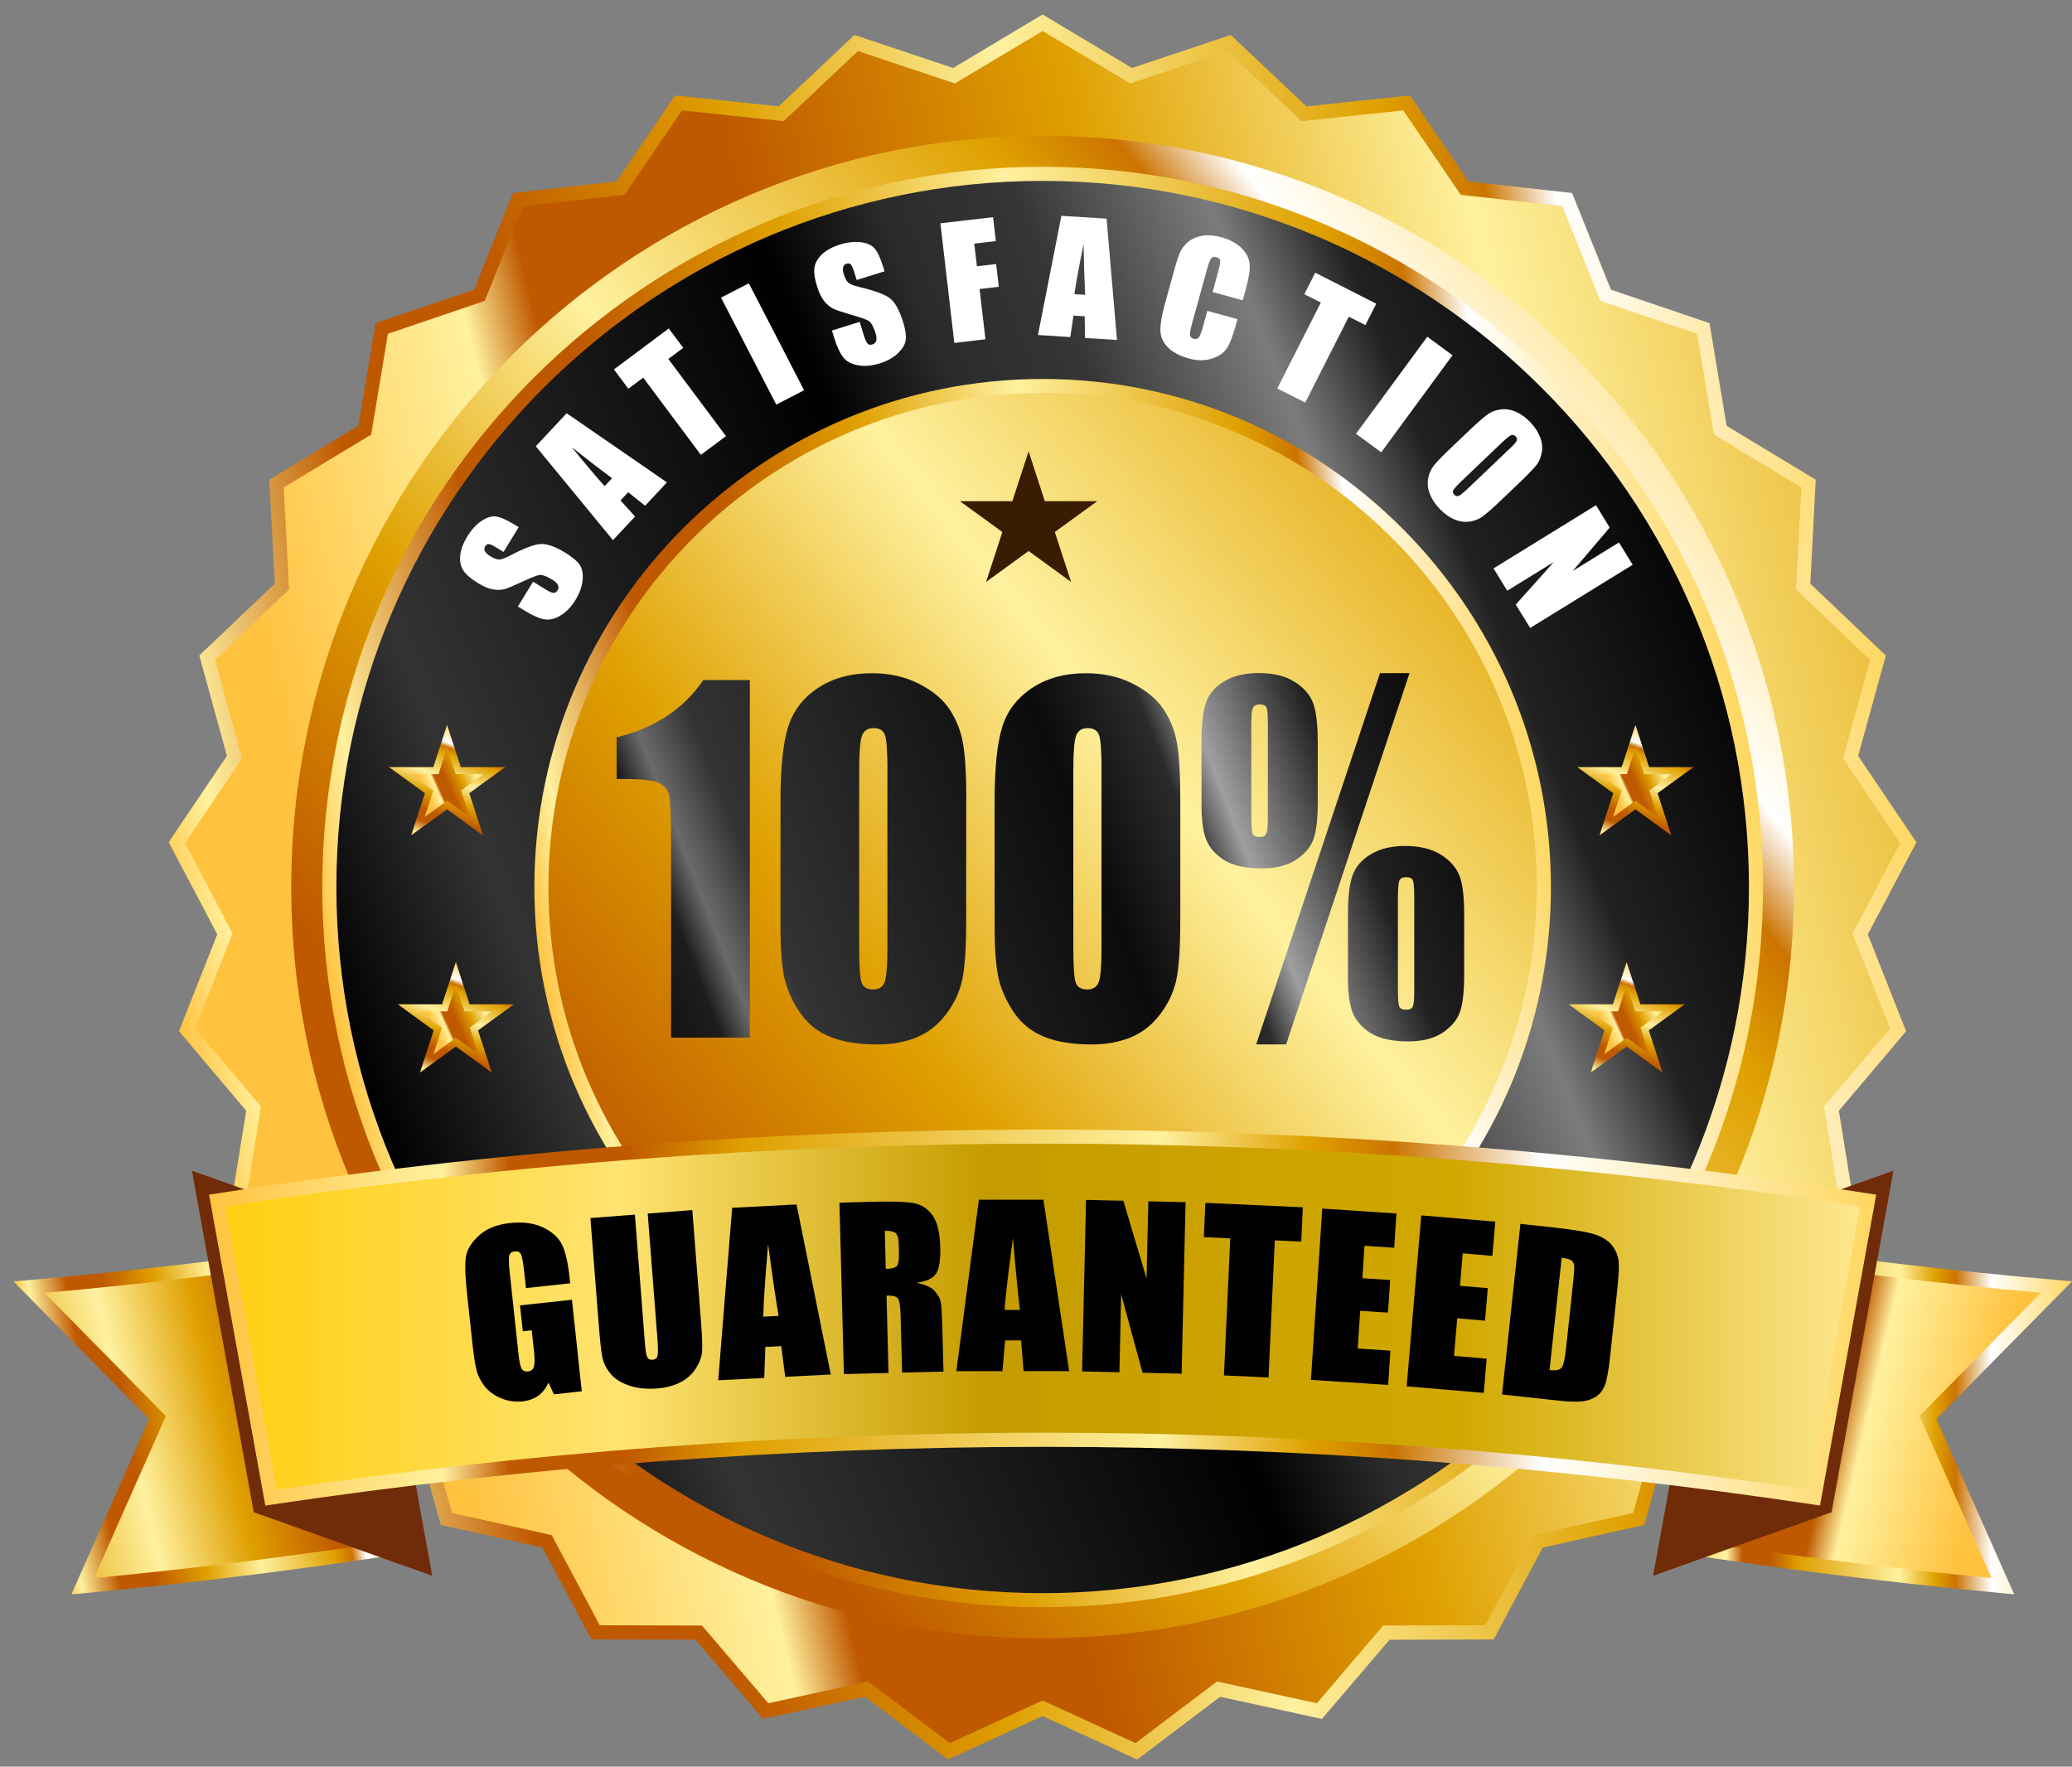 <svg xmlns="http://www.w3.org/2000/svg" width="95" height="81" viewBox="0 0 95 81" fill="none">
  <rect x="0" y="0" width="95" height="81" fill="#808080" stroke="none"/>
  <g clip-path="url(#clip0_567_7393)">
    <path fill-rule="evenodd" clip-rule="evenodd" d="M47.806 1.047L51.866 3.473L56.352 1.973L59.796 5.219L64.498 4.719L67.164 8.626L71.863 9.149L73.625 13.537L78.104 15.06L78.882 19.722L82.926 22.171L82.684 26.895L86.108 30.154L84.856 34.713L87.499 38.637L85.294 42.818L87.034 47.216L83.981 50.827L84.733 55.495L80.976 58.367L80.709 63.088L76.419 65.085L75.145 69.638L70.526 70.667L68.303 74.839L63.572 74.852L60.499 78.446L55.878 77.443L52.105 80.295L47.806 78.32L43.511 80.295L39.738 77.443L35.117 78.446L32.044 74.852L27.313 74.839L25.09 70.667L20.471 69.638L19.197 65.085L14.907 63.088L14.639 58.367L10.88 55.495L11.635 50.827L8.582 47.216L10.321 42.818L8.117 38.637L10.76 34.713L9.508 30.154L12.932 26.895L12.687 22.171L16.734 19.722L17.512 15.06L21.991 13.537L23.753 9.149L28.452 8.626L31.118 4.719L35.82 5.219L39.264 1.973L43.75 3.473L47.806 1.047Z" fill="url(#paint0_linear_567_7393)"/>
    <path d="M43.467 80.671L39.659 77.792L34.992 78.809L31.891 75.179L27.114 75.166L24.868 70.952L20.208 69.916L18.92 65.318L14.592 63.302L14.321 58.536L10.526 55.639L11.288 50.925L8.206 47.279L9.961 42.839L7.734 38.615L10.403 34.656L9.138 30.052L12.598 26.761L12.349 21.992L16.435 19.52L17.219 14.813L21.741 13.277L23.519 8.847L28.263 8.321L30.951 4.375L35.699 4.878L39.175 1.603L43.703 3.116L47.801 0.664L51.9 3.116L56.428 1.603L59.9 4.878L64.648 4.375L67.336 8.321L72.08 8.85L73.858 13.28L78.38 14.816L79.164 19.523L83.25 21.995L83.004 26.764L86.464 30.055L85.196 34.659L87.865 38.618L85.638 42.842L87.394 47.282L84.311 50.928L85.073 55.642L81.278 58.539L81.007 63.305L76.679 65.322L75.391 69.919L70.731 70.955L68.485 75.169L63.708 75.182L60.61 78.812L55.944 77.796L52.135 80.674L47.798 78.68L43.46 80.674L43.467 80.671ZM47.804 77.967L52.061 79.922L55.798 77.096L60.378 78.093L63.418 74.53L68.104 74.517L70.308 70.384L74.881 69.368L76.146 64.857L80.394 62.879L80.658 58.201L84.382 55.358L83.637 50.734L86.661 47.156L84.938 42.8L87.122 38.657L84.502 34.772L85.744 30.255L82.349 27.025L82.591 22.347L78.583 19.924L77.815 15.303L73.377 13.796L71.631 9.45L66.975 8.934L64.335 5.062L59.674 5.556L56.266 2.342L51.822 3.826L47.801 1.422L43.78 3.826L39.336 2.342L35.928 5.556L31.268 5.062L28.628 8.934L23.971 9.45L22.225 13.796L17.787 15.303L17.019 19.924L13.011 22.347L13.253 27.025L9.858 30.255L11.1 34.772L8.48 38.657L10.665 42.8L8.941 47.156L11.965 50.734L11.22 55.358L14.944 58.201L15.209 62.879L19.456 64.857L20.721 69.368L25.294 70.384L27.498 74.517L32.184 74.53L35.228 78.093L39.807 77.096L43.544 79.922L47.801 77.967H47.804Z" fill="url(#paint1_linear_567_7393)"/>
    <path fill-rule="evenodd" clip-rule="evenodd" d="M47.803 6.227C66.831 6.227 82.254 21.646 82.254 40.67C82.254 59.694 66.828 75.114 47.803 75.114C28.778 75.114 13.352 59.691 13.352 40.67C13.352 21.65 28.778 6.227 47.803 6.227Z" fill="url(#paint2_linear_567_7393)"/>
    <path fill-rule="evenodd" clip-rule="evenodd" d="M47.807 7.971C65.87 7.971 80.512 22.61 80.512 40.669C80.512 58.728 65.87 73.367 47.807 73.367C29.744 73.367 15.102 58.728 15.102 40.669C15.102 22.61 29.744 7.971 47.807 7.971Z" fill="url(#paint3_linear_567_7393)"/>
    <path d="M47.805 73.69C29.594 73.69 14.777 58.877 14.777 40.669C14.777 22.462 29.594 7.648 47.805 7.648C66.017 7.648 80.834 22.462 80.834 40.669C80.834 58.877 66.017 73.69 47.805 73.69ZM47.805 8.294C29.949 8.294 15.423 22.817 15.423 40.669C15.423 58.522 29.949 73.045 47.805 73.045C65.662 73.045 80.188 58.522 80.188 40.669C80.188 22.817 65.662 8.294 47.805 8.294Z" fill="url(#paint4_linear_567_7393)"/>
    <path d="M23.783 24.171L23.086 25.306L22.738 25.093C22.576 24.993 22.463 24.945 22.399 24.945C22.338 24.945 22.286 24.98 22.244 25.048C22.199 25.122 22.196 25.197 22.231 25.271C22.267 25.345 22.347 25.419 22.47 25.497C22.628 25.593 22.757 25.645 22.864 25.651C22.967 25.661 23.135 25.603 23.364 25.484C24.022 25.138 24.497 24.958 24.79 24.942C25.084 24.929 25.462 25.061 25.923 25.345C26.259 25.551 26.481 25.742 26.591 25.916C26.701 26.093 26.743 26.326 26.71 26.616C26.681 26.907 26.572 27.2 26.391 27.5C26.191 27.829 25.955 28.068 25.691 28.226C25.426 28.384 25.174 28.436 24.939 28.391C24.703 28.346 24.41 28.213 24.055 27.997L23.745 27.807L24.442 26.671L25.013 27.023C25.191 27.133 25.313 27.184 25.384 27.184C25.455 27.184 25.513 27.142 25.565 27.061C25.616 26.981 25.62 26.9 25.581 26.82C25.542 26.742 25.458 26.661 25.332 26.584C25.055 26.413 24.852 26.342 24.719 26.364C24.587 26.39 24.326 26.494 23.942 26.674C23.554 26.855 23.283 26.968 23.131 27.01C22.98 27.052 22.802 27.058 22.602 27.023C22.402 26.991 22.176 26.894 21.928 26.742C21.566 26.519 21.331 26.313 21.221 26.119C21.111 25.926 21.073 25.697 21.105 25.432C21.137 25.171 21.244 24.893 21.421 24.603C21.615 24.287 21.834 24.045 22.073 23.887C22.312 23.725 22.534 23.657 22.735 23.68C22.935 23.703 23.222 23.828 23.596 24.058L23.783 24.171Z" fill="white"/>
    <path d="M25.983 18.948L30.579 22.117L29.578 23.188L28.801 22.569L28.449 22.943L29.117 23.682L28.104 24.766L24.566 20.462L25.983 18.945V18.948ZM28.062 21.927C27.555 21.552 26.939 21.078 26.216 20.504C26.89 21.333 27.39 21.927 27.723 22.288L28.062 21.927Z" fill="white"/>
    <path d="M30.666 15.064L31.327 15.948L30.643 16.458L33.286 19.997L32.134 20.855L29.491 17.316L28.81 17.823L28.148 16.938L30.663 15.06L30.666 15.064Z" fill="white"/>
    <path d="M34.333 12.988L36.867 17.893L35.592 18.551L33.059 13.646L34.333 12.988Z" fill="white"/>
    <path d="M40.551 12.441L39.28 12.838L39.157 12.447C39.099 12.267 39.047 12.154 38.999 12.115C38.95 12.076 38.889 12.066 38.812 12.092C38.728 12.118 38.676 12.17 38.657 12.25C38.634 12.331 38.647 12.441 38.689 12.576C38.744 12.751 38.808 12.876 38.886 12.951C38.96 13.025 39.121 13.093 39.373 13.151C40.096 13.322 40.574 13.499 40.806 13.68C41.038 13.861 41.232 14.212 41.397 14.729C41.513 15.103 41.558 15.393 41.526 15.6C41.493 15.806 41.371 16.006 41.158 16.206C40.945 16.406 40.67 16.558 40.335 16.661C39.967 16.777 39.635 16.803 39.331 16.748C39.028 16.69 38.802 16.568 38.657 16.377C38.508 16.187 38.373 15.896 38.25 15.5L38.144 15.154L39.415 14.758L39.615 15.4C39.676 15.596 39.735 15.719 39.789 15.764C39.844 15.809 39.915 15.819 40.006 15.79C40.096 15.761 40.154 15.703 40.177 15.619C40.199 15.532 40.186 15.419 40.145 15.28C40.048 14.97 39.941 14.78 39.828 14.712C39.712 14.645 39.447 14.551 39.038 14.435C38.628 14.316 38.35 14.222 38.205 14.154C38.063 14.086 37.927 13.973 37.798 13.819C37.669 13.661 37.559 13.441 37.472 13.164C37.346 12.76 37.304 12.45 37.35 12.231C37.395 12.012 37.514 11.815 37.711 11.637C37.908 11.46 38.169 11.321 38.495 11.218C38.85 11.105 39.173 11.069 39.46 11.105C39.748 11.14 39.957 11.234 40.093 11.383C40.228 11.531 40.364 11.815 40.493 12.234L40.558 12.444L40.551 12.441Z" fill="white"/>
    <path d="M43.113 10.238L45.531 9.957L45.66 11.054L44.669 11.17L44.791 12.209L45.672 12.106L45.795 13.148L44.914 13.251L45.182 15.555L43.755 15.723L43.117 10.238H43.113Z" fill="white"/>
    <path d="M50.736 10.024L51.214 15.586L49.749 15.496L49.733 14.502L49.22 14.47L49.071 15.454L47.59 15.36L48.664 9.895L50.736 10.024ZM49.755 13.518C49.723 12.889 49.697 12.114 49.681 11.188C49.468 12.234 49.329 13.002 49.262 13.486L49.755 13.518Z" fill="white"/>
    <path d="M56.981 13.769L55.596 13.389L55.851 12.463C55.925 12.195 55.958 12.021 55.945 11.946C55.932 11.872 55.877 11.821 55.777 11.791C55.664 11.759 55.58 11.782 55.525 11.853C55.47 11.927 55.409 12.098 55.335 12.366L54.654 14.837C54.583 15.095 54.55 15.27 54.56 15.357C54.57 15.444 54.628 15.502 54.734 15.531C54.838 15.56 54.915 15.538 54.97 15.467C55.025 15.396 55.09 15.215 55.17 14.921L55.354 14.253L56.739 14.634L56.681 14.841C56.529 15.392 56.384 15.773 56.242 15.98C56.1 16.189 55.874 16.344 55.557 16.444C55.244 16.544 54.893 16.541 54.502 16.435C54.096 16.322 53.782 16.157 53.56 15.938C53.337 15.718 53.218 15.467 53.205 15.183C53.192 14.899 53.256 14.495 53.398 13.976L53.828 12.421C53.934 12.037 54.025 11.753 54.105 11.569C54.186 11.385 54.312 11.22 54.492 11.078C54.673 10.937 54.893 10.846 55.151 10.807C55.409 10.769 55.69 10.791 55.99 10.875C56.397 10.988 56.713 11.159 56.935 11.388C57.158 11.617 57.278 11.863 57.297 12.121C57.316 12.379 57.258 12.756 57.119 13.253L56.981 13.76V13.769Z" fill="white"/>
    <path d="M63.103 13.92L62.603 14.905L61.841 14.521L59.844 18.46L58.562 17.812L60.56 13.872L59.802 13.488L60.302 12.504L63.1 13.924L63.103 13.92Z" fill="white"/>
    <path d="M66.597 16.289L63.327 20.739L62.172 19.887L65.441 15.438L66.597 16.289Z" fill="white"/>
    <path d="M68.888 22.872C68.488 23.256 68.195 23.517 68.007 23.656C67.823 23.798 67.614 23.881 67.381 23.914C67.149 23.946 66.913 23.914 66.678 23.814C66.442 23.714 66.216 23.552 66.003 23.326C65.8 23.113 65.651 22.888 65.558 22.649C65.464 22.413 65.439 22.175 65.48 21.939C65.522 21.703 65.616 21.494 65.761 21.32C65.906 21.142 66.184 20.858 66.597 20.468L67.281 19.816C67.681 19.432 67.975 19.171 68.162 19.032C68.346 18.89 68.556 18.806 68.788 18.774C69.021 18.741 69.256 18.774 69.492 18.874C69.728 18.974 69.953 19.135 70.166 19.361C70.37 19.574 70.518 19.8 70.612 20.039C70.705 20.274 70.731 20.513 70.689 20.748C70.647 20.984 70.554 21.194 70.409 21.368C70.263 21.545 69.983 21.829 69.573 22.22L68.888 22.872ZM69.211 20.581C69.398 20.403 69.505 20.281 69.537 20.21C69.569 20.139 69.553 20.074 69.495 20.01C69.444 19.955 69.382 19.935 69.314 19.945C69.247 19.955 69.108 20.061 68.901 20.255L67.036 22.033C66.804 22.255 66.671 22.401 66.633 22.471C66.594 22.542 66.61 22.613 66.678 22.681C66.746 22.752 66.82 22.768 66.9 22.726C66.981 22.688 67.139 22.555 67.375 22.329L69.211 20.577V20.581Z" fill="white"/>
    <path d="M74.857 25.894L70.158 28.791L69.496 27.72L71.242 25.768L69.106 27.084L68.477 26.061L73.175 23.164L73.805 24.187L72.111 26.178L74.228 24.871L74.857 25.894Z" fill="white"/>
    <path fill-rule="evenodd" clip-rule="evenodd" d="M47.806 17.695C60.499 17.695 70.787 27.982 70.787 40.672C70.787 53.362 60.499 63.648 47.806 63.648C35.113 63.648 24.824 53.362 24.824 40.672C24.824 27.982 35.113 17.695 47.806 17.695Z" fill="url(#paint5_linear_567_7393)"/>
    <path d="M47.804 63.973C34.953 63.973 24.5 53.519 24.5 40.674C24.5 27.829 34.953 17.375 47.804 17.375C60.655 17.375 71.109 27.829 71.109 40.674C71.109 53.519 60.652 63.973 47.804 63.973ZM47.804 18.017C35.308 18.017 25.145 28.181 25.145 40.671C25.145 53.161 35.311 63.325 47.804 63.325C60.297 63.325 70.463 53.161 70.463 40.671C70.463 28.181 60.297 18.017 47.804 18.017Z" fill="url(#paint6_linear_567_7393)"/>
    <path d="M34.38 31.176V47.573H30.768V38.781C30.768 37.513 30.742 36.748 30.687 36.493C30.633 36.238 30.487 36.041 30.245 35.912C30.003 35.78 29.468 35.716 28.632 35.716H28.273V33.805C30.019 33.38 31.346 32.505 32.249 31.179H34.376L34.38 31.176Z" fill="url(#paint7_linear_567_7393)"/>
    <path d="M44.299 36.727V42.196C44.299 43.438 44.241 44.341 44.121 44.909C44.002 45.477 43.753 46.006 43.379 46.5C43.005 46.994 42.55 47.349 42.02 47.565C41.491 47.781 40.897 47.887 40.242 47.887C39.377 47.887 38.661 47.775 38.089 47.549C37.518 47.323 37.063 46.971 36.721 46.49C36.382 46.01 36.14 45.506 35.998 44.977C35.856 44.448 35.785 43.606 35.785 42.451V36.73C35.785 35.223 35.898 34.097 36.13 33.348C36.36 32.6 36.815 32 37.499 31.545C38.18 31.093 39.009 30.867 39.981 30.867C40.775 30.867 41.481 31.025 42.107 31.338C42.733 31.651 43.202 32.035 43.511 32.487C43.821 32.939 44.031 33.449 44.141 34.016C44.25 34.584 44.305 35.488 44.305 36.73L44.299 36.727ZM40.691 35.349C40.691 34.478 40.652 33.932 40.578 33.713C40.503 33.494 40.329 33.384 40.055 33.384C39.781 33.384 39.609 33.5 39.522 33.732C39.435 33.965 39.393 34.504 39.393 35.349V43.351C39.393 44.303 39.432 44.877 39.513 45.074C39.593 45.271 39.768 45.367 40.035 45.367C40.303 45.367 40.481 45.251 40.562 45.022C40.645 44.793 40.687 44.277 40.687 43.474V35.352L40.691 35.349Z" fill="url(#paint8_linear_567_7393)"/>
    <path d="M54.115 36.727V42.196C54.115 43.438 54.057 44.341 53.938 44.909C53.818 45.477 53.57 46.006 53.195 46.5C52.821 46.994 52.366 47.349 51.837 47.565C51.307 47.781 50.714 47.887 50.058 47.887C49.194 47.887 48.477 47.775 47.906 47.549C47.335 47.323 46.88 46.971 46.538 46.49C46.199 46.01 45.957 45.506 45.815 44.977C45.673 44.448 45.602 43.606 45.602 42.451V36.73C45.602 35.223 45.715 34.097 45.947 33.348C46.176 32.6 46.631 32 47.315 31.545C47.996 31.093 48.826 30.867 49.794 30.867C50.588 30.867 51.294 31.025 51.921 31.338C52.547 31.651 53.015 32.035 53.325 32.487C53.634 32.939 53.844 33.449 53.954 34.016C54.063 34.584 54.118 35.488 54.118 36.73L54.115 36.727ZM50.507 35.349C50.507 34.478 50.468 33.932 50.394 33.713C50.32 33.494 50.146 33.384 49.871 33.384C49.597 33.384 49.426 33.5 49.339 33.732C49.252 33.965 49.21 34.504 49.21 35.349V43.351C49.21 44.303 49.248 44.877 49.329 45.074C49.41 45.271 49.584 45.367 49.852 45.367C50.12 45.367 50.294 45.251 50.378 45.022C50.462 44.793 50.504 44.277 50.504 43.474V35.352L50.507 35.349Z" fill="url(#paint9_linear_567_7393)"/>
    <path d="M60.418 33.97V36.787C60.418 37.522 60.357 38.074 60.234 38.442C60.111 38.81 59.85 39.129 59.447 39.403C59.043 39.678 58.514 39.813 57.852 39.813C57.091 39.813 56.51 39.684 56.11 39.423C55.709 39.161 55.442 38.852 55.3 38.487C55.158 38.122 55.09 37.6 55.09 36.916V33.97C55.09 33.16 55.164 32.56 55.309 32.173C55.455 31.785 55.735 31.469 56.155 31.224C56.571 30.982 57.087 30.859 57.701 30.859C58.379 30.859 58.93 30.992 59.353 31.259C59.776 31.527 60.06 31.85 60.202 32.227C60.344 32.605 60.415 33.186 60.415 33.97H60.418ZM58.13 33.25C58.13 32.818 58.111 32.55 58.072 32.45C58.033 32.35 57.927 32.298 57.756 32.298C57.594 32.298 57.491 32.353 57.443 32.46C57.394 32.566 57.371 32.831 57.371 33.25V37.383C57.371 37.855 57.391 38.139 57.433 38.235C57.475 38.329 57.584 38.377 57.762 38.377C57.917 38.377 58.017 38.322 58.062 38.216C58.107 38.109 58.13 37.855 58.13 37.458V33.254V33.25ZM64.626 30.863L58.969 47.886H57.594L63.271 30.863H64.63H64.626ZM67.131 41.891V44.718C67.131 45.447 67.07 45.998 66.947 46.37C66.824 46.741 66.563 47.063 66.159 47.338C65.756 47.612 65.227 47.747 64.565 47.747C63.81 47.747 63.229 47.615 62.826 47.354C62.422 47.089 62.151 46.776 62.012 46.411C61.874 46.047 61.803 45.527 61.803 44.853V41.898C61.803 41.094 61.877 40.497 62.022 40.11C62.167 39.723 62.448 39.403 62.868 39.158C63.284 38.913 63.8 38.787 64.413 38.787C65.098 38.787 65.653 38.923 66.076 39.194C66.498 39.465 66.779 39.787 66.921 40.165C67.063 40.542 67.131 41.12 67.131 41.898V41.891ZM64.843 41.181C64.843 40.749 64.823 40.481 64.785 40.375C64.746 40.271 64.639 40.217 64.468 40.217C64.307 40.217 64.204 40.271 64.162 40.378C64.117 40.484 64.094 40.752 64.094 41.178V45.311C64.094 45.776 64.113 46.057 64.155 46.153C64.197 46.247 64.304 46.295 64.478 46.295C64.639 46.295 64.739 46.244 64.781 46.137C64.823 46.034 64.843 45.779 64.843 45.373V41.181Z" fill="url(#paint10_linear_567_7393)"/>
    <path fill-rule="evenodd" clip-rule="evenodd" d="M20.497 33.758L21.011 35.332H22.663L21.324 36.304L21.837 37.878L20.497 36.907L19.158 37.878L19.671 36.304L18.332 35.332H19.988L20.497 33.758Z" fill="url(#paint11_linear_567_7393)"/>
    <path d="M22.144 38.301L20.498 37.107L18.852 38.301L19.482 36.368L17.836 35.171H19.869L20.498 33.238L21.128 35.171H23.161L21.515 36.368L22.144 38.301ZM20.498 36.707L21.531 37.455L21.137 36.242L22.17 35.494H20.895L20.502 34.281L20.108 35.494H18.833L19.866 36.242L19.472 37.455L20.505 36.707H20.498Z" fill="url(#paint12_linear_567_7393)"/>
    <path fill-rule="evenodd" clip-rule="evenodd" d="M20.9 44.637L21.413 46.208H23.065L21.726 47.182L22.239 48.754L20.9 47.783L19.561 48.754L20.074 47.182L18.734 46.208H20.39L20.9 44.637Z" fill="url(#paint13_linear_567_7393)"/>
    <path d="M22.547 49.176L20.901 47.982L19.255 49.176L19.884 47.243L18.238 46.046H20.271L20.901 44.113L21.53 46.046H23.563L21.917 47.243L22.547 49.176ZM20.901 47.582L21.933 48.33L21.54 47.117L22.573 46.369H21.298L20.904 45.156L20.51 46.369H19.235L20.268 47.117L19.875 48.33L20.907 47.582H20.901Z" fill="url(#paint14_linear_567_7393)"/>
    <path fill-rule="evenodd" clip-rule="evenodd" d="M74.982 33.758L75.492 35.332H77.147L75.808 36.304L76.321 37.878L74.982 36.907L73.643 37.878L74.153 36.304L72.816 35.332H74.469L74.982 33.758Z" fill="url(#paint15_linear_567_7393)"/>
    <path d="M76.629 38.301L74.983 37.107L73.337 38.301L73.966 36.368L72.32 35.171H74.353L74.983 33.238L75.612 35.171H77.645L75.999 36.368L76.629 38.301ZM74.983 36.707L76.016 37.455L75.622 36.242L76.655 35.494H75.38L74.986 34.281L74.592 35.494H73.317L74.35 36.242L73.957 37.455L74.989 36.707H74.983Z" fill="url(#paint16_linear_567_7393)"/>
    <path fill-rule="evenodd" clip-rule="evenodd" d="M74.58 44.637L75.09 46.208H76.745L75.406 47.182L75.919 48.754L74.58 47.783L73.24 48.754L73.75 47.182L72.414 46.208H74.066L74.58 44.637Z" fill="url(#paint17_linear_567_7393)"/>
    <path d="M76.226 49.176L74.581 47.982L72.935 49.176L73.564 47.243L71.918 46.046H73.951L74.581 44.113L75.21 46.046H77.243L75.597 47.243L76.226 49.176ZM74.581 47.582L75.613 48.33L75.219 47.117L76.252 46.369H74.977L74.584 45.156L74.19 46.369H72.915L73.948 47.117L73.554 48.33L74.587 47.582H74.581Z" fill="url(#paint18_linear_567_7393)"/>
    <path fill-rule="evenodd" clip-rule="evenodd" d="M47.161 20.691L47.904 22.979H50.308L48.362 24.392L49.108 26.68L47.161 25.264L45.212 26.68L45.958 24.392L44.012 22.979H46.416L47.161 20.691Z" fill="#3A1C03"/>
    <path fill-rule="evenodd" clip-rule="evenodd" d="M18.655 70.88C13.701 71.648 8.744 72.265 3.791 72.729L7.221 64.995L1.328 59.016C6.282 58.584 11.236 58 16.193 57.258L18.659 70.877L18.655 70.88Z" fill="url(#paint19_linear_567_7393)"/>
    <path d="M3.273 73.1L6.839 65.062L0.617 58.751L1.301 58.693C6.229 58.264 11.225 57.673 16.144 56.938L16.453 56.893L19.032 71.148L18.706 71.199C13.775 71.964 8.766 72.587 3.822 73.051L3.273 73.103V73.1ZM2.04 59.277L7.607 64.924L4.312 72.354C8.957 71.909 13.652 71.322 18.283 70.612L15.934 57.625C11.329 58.309 6.659 58.864 2.044 59.277H2.04Z" fill="url(#paint20_linear_567_7393)"/>
    <path fill-rule="evenodd" clip-rule="evenodd" d="M76.961 70.88C81.918 71.648 86.872 72.265 91.829 72.729L88.398 64.995L94.291 59.016C89.338 58.584 84.384 58 79.427 57.258L76.961 70.877V70.88Z" fill="url(#paint21_linear_567_7393)"/>
    <path d="M92.345 73.099L91.796 73.047C86.852 72.583 81.843 71.96 76.912 71.195L76.586 71.144L79.165 56.889L79.474 56.934C84.396 57.669 89.392 58.26 94.32 58.689L95.004 58.747L88.782 65.058L92.348 73.096L92.345 73.099ZM77.338 70.608C81.969 71.318 86.665 71.905 91.309 72.35L88.01 64.92L93.578 59.273C88.963 58.857 84.293 58.302 79.687 57.621L77.338 70.608Z" fill="url(#paint22_linear_567_7393)"/>
    <path fill-rule="evenodd" clip-rule="evenodd" d="M76.957 70.879L83.186 68.662L85.651 55.043L79.423 57.256L76.957 70.879Z" fill="#702B08" stroke="#702B08" stroke-width="1.798"/>
    <path fill-rule="evenodd" clip-rule="evenodd" d="M18.655 70.879L12.427 68.662L9.961 55.043L16.19 57.256L18.655 70.879Z" fill="#702B08" stroke="#702B08" stroke-width="1.798"/>
    <path fill-rule="evenodd" clip-rule="evenodd" d="M9.964 55.043C35.195 51.139 60.423 51.139 85.654 55.043L83.188 68.66C59.6 65.114 36.015 65.136 12.427 68.663L9.961 55.04L9.964 55.043Z" fill="url(#paint23_linear_567_7393)"/>
    <path d="M12.165 69.031L9.586 54.776L9.912 54.724C22.482 52.778 35.23 51.791 47.8 51.791C60.37 51.791 73.125 52.778 85.698 54.724L86.024 54.776L83.446 69.027L83.136 68.982C71.456 67.227 59.59 66.337 47.871 66.337C36.153 66.337 24.235 67.227 12.468 68.986L12.158 69.031H12.165ZM10.341 55.311L12.691 68.298C24.386 66.566 36.224 65.688 47.878 65.688C59.531 65.688 71.314 66.566 82.926 68.295L85.275 55.311C72.838 53.404 60.235 52.436 47.803 52.436C35.372 52.436 22.769 53.404 10.341 55.311Z" fill="url(#paint24_linear_567_7393)"/>
    <path d="M26.148 58.838L24.115 59.058L24.038 58.348C23.989 57.899 23.941 57.622 23.889 57.515C23.838 57.406 23.741 57.361 23.596 57.377C23.47 57.389 23.389 57.448 23.354 57.551C23.318 57.654 23.325 57.903 23.366 58.303L23.77 62.055C23.809 62.407 23.854 62.636 23.912 62.742C23.97 62.849 24.067 62.894 24.199 62.881C24.348 62.865 24.441 62.791 24.48 62.662C24.519 62.533 24.519 62.284 24.48 61.92L24.38 60.994L23.97 61.039L23.841 59.851L26.223 59.593L26.674 63.791L25.396 63.93L25.148 63.391C25.035 63.646 24.88 63.846 24.683 63.991C24.486 64.133 24.241 64.22 23.957 64.252C23.615 64.288 23.286 64.24 22.97 64.107C22.653 63.975 22.405 63.794 22.224 63.565C22.043 63.336 21.917 63.091 21.85 62.826C21.782 62.562 21.721 62.162 21.663 61.623L21.411 59.3C21.33 58.551 21.311 58.006 21.356 57.66C21.401 57.312 21.598 56.98 21.95 56.657C22.302 56.334 22.779 56.141 23.386 56.076C23.983 56.012 24.49 56.08 24.909 56.283C25.329 56.486 25.616 56.747 25.771 57.073C25.926 57.396 26.039 57.88 26.107 58.519L26.142 58.858L26.148 58.838Z" fill="black"/>
    <path d="M31.743 55.482L32.15 60.722C32.195 61.316 32.208 61.736 32.189 61.977C32.169 62.219 32.073 62.478 31.902 62.745C31.73 63.013 31.495 63.226 31.192 63.381C30.891 63.536 30.527 63.63 30.104 63.662C29.636 63.697 29.216 63.652 28.845 63.526C28.474 63.401 28.19 63.22 27.993 62.984C27.797 62.749 27.671 62.494 27.616 62.223C27.561 61.952 27.5 61.371 27.432 60.487L27.07 55.847L29.11 55.689L29.568 61.568C29.594 61.91 29.63 62.126 29.675 62.219C29.72 62.313 29.797 62.355 29.91 62.345C30.039 62.336 30.12 62.278 30.146 62.168C30.172 62.058 30.175 61.81 30.146 61.419L29.697 55.641L31.737 55.482H31.743Z" fill="black"/>
    <path d="M36.522 55.225L38.09 63.02L36.002 63.127L35.821 61.72L35.092 61.758L35.04 63.178L32.93 63.285L33.569 55.376L36.522 55.225ZM35.699 60.332C35.55 59.448 35.389 58.354 35.218 57.048C35.086 58.561 35.011 59.668 34.995 60.368L35.699 60.332Z" fill="black"/>
    <path d="M38.488 55.141L39.937 55.102C40.902 55.076 41.557 55.099 41.9 55.164C42.242 55.228 42.526 55.412 42.748 55.712C42.971 56.012 43.09 56.496 43.11 57.167C43.126 57.78 43.061 58.193 42.913 58.406C42.764 58.619 42.471 58.755 42.025 58.81C42.432 58.9 42.71 59.026 42.852 59.19C42.994 59.355 43.087 59.507 43.123 59.648C43.161 59.787 43.187 60.174 43.203 60.81L43.258 62.885L41.361 62.933L41.293 60.32C41.283 59.9 41.241 59.639 41.173 59.539C41.106 59.439 40.928 59.394 40.647 59.403L40.738 62.949L38.692 63.001L38.488 55.138V55.141ZM40.567 56.432L40.612 58.18C40.841 58.174 41.002 58.139 41.093 58.074C41.183 58.009 41.225 57.803 41.215 57.454L41.206 57.022C41.199 56.774 41.151 56.609 41.06 56.535C40.97 56.461 40.806 56.425 40.57 56.432H40.567Z" fill="black"/>
    <path d="M47.84 55.002L49.021 62.865H46.93L46.817 61.455H46.084L45.962 62.868H43.848L44.88 55.005H47.837L47.84 55.002ZM46.762 60.061C46.659 59.171 46.552 58.07 46.446 56.757C46.239 58.264 46.11 59.364 46.058 60.061H46.762Z" fill="black"/>
    <path d="M54.357 55.119L54.177 62.982L52.386 62.94L51.404 59.343L51.324 62.917L49.613 62.879L49.794 55.016L51.505 55.054L52.569 58.62L52.65 55.08L54.361 55.119H54.357Z" fill="black"/>
    <path d="M59.733 55.354L59.662 56.925L58.448 56.87L58.161 63.156L56.118 63.062L56.406 56.777L55.195 56.722L55.266 55.15L59.733 55.354Z" fill="black"/>
    <path d="M60.622 55.412L64.027 55.638L63.923 57.209L62.561 57.119L62.465 58.606L63.739 58.69L63.639 60.184L62.365 60.1L62.252 61.827L63.749 61.927L63.646 63.498L60.105 63.266L60.625 55.419L60.622 55.412Z" fill="black"/>
    <path d="M65.161 55.723L68.559 56.013L68.424 57.581L67.065 57.465L66.939 58.953L68.214 59.062L68.088 60.553L66.813 60.443L66.665 62.166L68.162 62.295L68.03 63.863L64.496 63.563L65.164 55.726L65.161 55.723Z" fill="black"/>
    <path d="M69.71 56.115L71.233 56.28C72.214 56.386 72.876 56.502 73.211 56.628C73.547 56.754 73.795 56.932 73.953 57.157C74.112 57.383 74.199 57.625 74.218 57.883C74.237 58.142 74.205 58.638 74.124 59.38L73.831 62.12C73.757 62.823 73.673 63.288 73.579 63.517C73.489 63.746 73.353 63.92 73.172 64.037C72.995 64.153 72.782 64.224 72.533 64.253C72.285 64.278 71.92 64.269 71.433 64.214L68.867 63.937L69.71 56.115ZM71.601 57.674L71.046 62.817C71.339 62.849 71.526 62.81 71.607 62.697C71.688 62.588 71.756 62.272 71.811 61.749L72.136 58.709C72.175 58.355 72.188 58.125 72.175 58.025C72.162 57.922 72.12 57.845 72.043 57.79C71.969 57.735 71.817 57.696 71.597 57.67L71.601 57.674Z" fill="black"/>
  </g>
  <defs>
    <linearGradient id="paint0_linear_567_7393" x1="16.502" y1="48.229" x2="118.259" y2="23.775" gradientUnits="userSpaceOnUse">
      <stop stop-color="#FFC23F"/>
      <stop offset="0.12" stop-color="#FFF19F"/>
      <stop offset="0.15" stop-color="#BF5900"/>
      <stop offset="0.25" stop-color="#BF5900"/>
      <stop offset="0.4" stop-color="#DFA000"/>
      <stop offset="0.56" stop-color="#FFF19F"/>
      <stop offset="0.77" stop-color="#DFA000"/>
      <stop offset="0.82" stop-color="#CB7400"/>
      <stop offset="0.86" stop-color="white"/>
      <stop offset="1" stop-color="#FFD75F"/>
    </linearGradient>
    <linearGradient id="paint1_linear_567_7393" x1="8.286" y1="47.727" x2="87.134" y2="33.821" gradientUnits="userSpaceOnUse">
      <stop stop-color="#FFC23F"/>
      <stop offset="0.04" stop-color="#FFF19F"/>
      <stop offset="0.15" stop-color="#BF5900"/>
      <stop offset="0.25" stop-color="#BF5900"/>
      <stop offset="0.4" stop-color="#DFA000"/>
      <stop offset="0.56" stop-color="#FFF19F"/>
      <stop offset="0.77" stop-color="#DFA000"/>
      <stop offset="0.82" stop-color="#CB7400"/>
      <stop offset="0.86" stop-color="white"/>
      <stop offset="1" stop-color="#FFD75F"/>
    </linearGradient>
    <linearGradient id="paint2_linear_567_7393" x1="9.143" y1="72.391" x2="79.221" y2="14.872" gradientUnits="userSpaceOnUse">
      <stop stop-color="#FFC23F"/>
      <stop offset="0.04" stop-color="#FFF19F"/>
      <stop offset="0.15" stop-color="#BF5900"/>
      <stop offset="0.25" stop-color="#BF5900"/>
      <stop offset="0.4" stop-color="#DFA000"/>
      <stop offset="0.56" stop-color="#FFF19F"/>
      <stop offset="0.77" stop-color="#DFA000"/>
      <stop offset="0.82" stop-color="#CB7400"/>
      <stop offset="0.86" stop-color="white"/>
      <stop offset="1" stop-color="#FFD75F"/>
    </linearGradient>
    <linearGradient id="paint3_linear_567_7393" x1="9.396" y1="56.095" x2="85.923" y2="25.351" gradientUnits="userSpaceOnUse">
      <stop offset="0.11"/>
      <stop offset="0.22" stop-color="#333333"/>
      <stop offset="0.49"/>
      <stop offset="0.56" stop-color="#2B2B2B"/>
      <stop offset="0.63" stop-color="#353535"/>
      <stop offset="0.73" stop-color="#7C7C7C"/>
      <stop offset="0.79" stop-color="#212121"/>
      <stop offset="0.92"/>
      <stop offset="0.97" stop-color="#2A2A2A"/>
    </linearGradient>
    <linearGradient id="paint4_linear_567_7393" x1="15.278" y1="46.406" x2="80.336" y2="34.931" gradientUnits="userSpaceOnUse">
      <stop stop-color="#FFC23F"/>
      <stop offset="0.04" stop-color="#FFF19F"/>
      <stop offset="0.15" stop-color="#BF5900"/>
      <stop offset="0.25" stop-color="#BF5900"/>
      <stop offset="0.4" stop-color="#DFA000"/>
      <stop offset="0.56" stop-color="#FFF19F"/>
      <stop offset="0.77" stop-color="#DFA000"/>
      <stop offset="0.82" stop-color="#CB7400"/>
      <stop offset="0.86" stop-color="white"/>
      <stop offset="1" stop-color="#FFD75F"/>
    </linearGradient>
    <linearGradient id="paint5_linear_567_7393" x1="9.336" y1="71.854" x2="88.027" y2="8.047" gradientUnits="userSpaceOnUse">
      <stop stop-color="#FFC23F"/>
      <stop offset="0.04" stop-color="#FFF19F"/>
      <stop offset="0.15" stop-color="#BF5900"/>
      <stop offset="0.25" stop-color="#BF5900"/>
      <stop offset="0.4" stop-color="#DFA000"/>
      <stop offset="0.56" stop-color="#FFF19F"/>
      <stop offset="0.77" stop-color="#DFA000"/>
      <stop offset="0.82" stop-color="#CB7400"/>
      <stop offset="0.86" stop-color="white"/>
      <stop offset="1" stop-color="#FFD75F"/>
    </linearGradient>
    <linearGradient id="paint6_linear_567_7393" x1="24.852" y1="44.717" x2="70.759" y2="36.621" gradientUnits="userSpaceOnUse">
      <stop stop-color="#FFC23F"/>
      <stop offset="0.04" stop-color="#FFF19F"/>
      <stop offset="0.15" stop-color="#BF5900"/>
      <stop offset="0.25" stop-color="#BF5900"/>
      <stop offset="0.4" stop-color="#DFA000"/>
      <stop offset="0.56" stop-color="#FFF19F"/>
      <stop offset="0.77" stop-color="#DFA000"/>
      <stop offset="0.82" stop-color="#CB7400"/>
      <stop offset="0.86" stop-color="white"/>
      <stop offset="1" stop-color="#FFD75F"/>
    </linearGradient>
    <linearGradient id="paint7_linear_567_7393" x1="72.119" y1="24.213" x2="24.649" y2="42.77" gradientUnits="userSpaceOnUse">
      <stop offset="0.03" stop-color="#838383"/>
      <stop offset="0.07" stop-color="#2A2A2A"/>
      <stop offset="0.13"/>
      <stop offset="0.28" stop-color="#212121"/>
      <stop offset="0.38" stop-color="#9F9F9F"/>
      <stop offset="0.42" stop-color="#2B2B2B"/>
      <stop offset="0.51" stop-color="#0B0B0B"/>
      <stop offset="0.8" stop-color="#333333"/>
      <stop offset="0.85" stop-color="#6A6A6A"/>
      <stop offset="0.88" stop-color="#1D1D1D"/>
      <stop offset="1"/>
    </linearGradient>
    <linearGradient id="paint8_linear_567_7393" x1="73.015" y1="26.515" x2="25.544" y2="45.068" gradientUnits="userSpaceOnUse">
      <stop offset="0.03" stop-color="#838383"/>
      <stop offset="0.07" stop-color="#2A2A2A"/>
      <stop offset="0.13"/>
      <stop offset="0.28" stop-color="#212121"/>
      <stop offset="0.38" stop-color="#9F9F9F"/>
      <stop offset="0.42" stop-color="#2B2B2B"/>
      <stop offset="0.51" stop-color="#0B0B0B"/>
      <stop offset="0.8" stop-color="#333333"/>
      <stop offset="0.85" stop-color="#6A6A6A"/>
      <stop offset="0.88" stop-color="#1D1D1D"/>
      <stop offset="1"/>
    </linearGradient>
    <linearGradient id="paint9_linear_567_7393" x1="74.318" y1="29.838" x2="26.847" y2="48.395" gradientUnits="userSpaceOnUse">
      <stop offset="0.03" stop-color="#838383"/>
      <stop offset="0.07" stop-color="#2A2A2A"/>
      <stop offset="0.13"/>
      <stop offset="0.28" stop-color="#212121"/>
      <stop offset="0.38" stop-color="#9F9F9F"/>
      <stop offset="0.42" stop-color="#2B2B2B"/>
      <stop offset="0.51" stop-color="#0B0B0B"/>
      <stop offset="0.8" stop-color="#333333"/>
      <stop offset="0.85" stop-color="#6A6A6A"/>
      <stop offset="0.88" stop-color="#1D1D1D"/>
      <stop offset="1"/>
    </linearGradient>
    <linearGradient id="paint10_linear_567_7393" x1="75.78" y1="33.579" x2="28.309" y2="52.133" gradientUnits="userSpaceOnUse">
      <stop offset="0.03" stop-color="#838383"/>
      <stop offset="0.07" stop-color="#2A2A2A"/>
      <stop offset="0.13"/>
      <stop offset="0.28" stop-color="#212121"/>
      <stop offset="0.38" stop-color="#9F9F9F"/>
      <stop offset="0.42" stop-color="#2B2B2B"/>
      <stop offset="0.51" stop-color="#0B0B0B"/>
      <stop offset="0.8" stop-color="#333333"/>
      <stop offset="0.85" stop-color="#6A6A6A"/>
      <stop offset="0.88" stop-color="#1D1D1D"/>
      <stop offset="1"/>
    </linearGradient>
    <linearGradient id="paint11_linear_567_7393" x1="19.607" y1="36.52" x2="23.573" y2="34.735" gradientUnits="userSpaceOnUse">
      <stop stop-color="#FFC23F"/>
      <stop offset="0.12" stop-color="#FFF19F"/>
      <stop offset="0.15" stop-color="#BF5900"/>
      <stop offset="0.25" stop-color="#BF5900"/>
      <stop offset="0.4" stop-color="#DFA000"/>
      <stop offset="0.56" stop-color="#FFF19F"/>
      <stop offset="0.77" stop-color="#DFA000"/>
      <stop offset="0.82" stop-color="#CB7400"/>
      <stop offset="0.86" stop-color="white"/>
      <stop offset="1" stop-color="#FFD75F"/>
    </linearGradient>
    <linearGradient id="paint12_linear_567_7393" x1="19.353" y1="38.481" x2="21.172" y2="33.483" gradientUnits="userSpaceOnUse">
      <stop stop-color="#FFC23F"/>
      <stop offset="0.04" stop-color="#FFF19F"/>
      <stop offset="0.15" stop-color="#BF5900"/>
      <stop offset="0.25" stop-color="#BF5900"/>
      <stop offset="0.4" stop-color="#DFA000"/>
      <stop offset="0.56" stop-color="#FFF19F"/>
      <stop offset="0.77" stop-color="#DFA000"/>
      <stop offset="0.82" stop-color="#CB7400"/>
      <stop offset="0.86" stop-color="white"/>
      <stop offset="1" stop-color="#FFD75F"/>
    </linearGradient>
    <linearGradient id="paint13_linear_567_7393" x1="20.009" y1="47.399" x2="23.975" y2="45.611" gradientUnits="userSpaceOnUse">
      <stop stop-color="#FFC23F"/>
      <stop offset="0.12" stop-color="#FFF19F"/>
      <stop offset="0.15" stop-color="#BF5900"/>
      <stop offset="0.25" stop-color="#BF5900"/>
      <stop offset="0.4" stop-color="#DFA000"/>
      <stop offset="0.56" stop-color="#FFF19F"/>
      <stop offset="0.77" stop-color="#DFA000"/>
      <stop offset="0.82" stop-color="#CB7400"/>
      <stop offset="0.86" stop-color="white"/>
      <stop offset="1" stop-color="#FFD75F"/>
    </linearGradient>
    <linearGradient id="paint14_linear_567_7393" x1="19.755" y1="49.36" x2="21.575" y2="44.358" gradientUnits="userSpaceOnUse">
      <stop stop-color="#FFC23F"/>
      <stop offset="0.04" stop-color="#FFF19F"/>
      <stop offset="0.15" stop-color="#BF5900"/>
      <stop offset="0.25" stop-color="#BF5900"/>
      <stop offset="0.4" stop-color="#DFA000"/>
      <stop offset="0.56" stop-color="#FFF19F"/>
      <stop offset="0.77" stop-color="#DFA000"/>
      <stop offset="0.82" stop-color="#CB7400"/>
      <stop offset="0.86" stop-color="white"/>
      <stop offset="1" stop-color="#FFD75F"/>
    </linearGradient>
    <linearGradient id="paint15_linear_567_7393" x1="74.091" y1="36.52" x2="78.054" y2="34.735" gradientUnits="userSpaceOnUse">
      <stop stop-color="#FFC23F"/>
      <stop offset="0.12" stop-color="#FFF19F"/>
      <stop offset="0.15" stop-color="#BF5900"/>
      <stop offset="0.25" stop-color="#BF5900"/>
      <stop offset="0.4" stop-color="#DFA000"/>
      <stop offset="0.56" stop-color="#FFF19F"/>
      <stop offset="0.77" stop-color="#DFA000"/>
      <stop offset="0.82" stop-color="#CB7400"/>
      <stop offset="0.86" stop-color="white"/>
      <stop offset="1" stop-color="#FFD75F"/>
    </linearGradient>
    <linearGradient id="paint16_linear_567_7393" x1="73.837" y1="38.481" x2="75.657" y2="33.483" gradientUnits="userSpaceOnUse">
      <stop stop-color="#FFC23F"/>
      <stop offset="0.04" stop-color="#FFF19F"/>
      <stop offset="0.15" stop-color="#BF5900"/>
      <stop offset="0.25" stop-color="#BF5900"/>
      <stop offset="0.4" stop-color="#DFA000"/>
      <stop offset="0.56" stop-color="#FFF19F"/>
      <stop offset="0.77" stop-color="#DFA000"/>
      <stop offset="0.82" stop-color="#CB7400"/>
      <stop offset="0.86" stop-color="white"/>
      <stop offset="1" stop-color="#FFD75F"/>
    </linearGradient>
    <linearGradient id="paint17_linear_567_7393" x1="73.689" y1="47.399" x2="77.652" y2="45.611" gradientUnits="userSpaceOnUse">
      <stop stop-color="#FFC23F"/>
      <stop offset="0.12" stop-color="#FFF19F"/>
      <stop offset="0.15" stop-color="#BF5900"/>
      <stop offset="0.25" stop-color="#BF5900"/>
      <stop offset="0.4" stop-color="#DFA000"/>
      <stop offset="0.56" stop-color="#FFF19F"/>
      <stop offset="0.77" stop-color="#DFA000"/>
      <stop offset="0.82" stop-color="#CB7400"/>
      <stop offset="0.86" stop-color="white"/>
      <stop offset="1" stop-color="#FFD75F"/>
    </linearGradient>
    <linearGradient id="paint18_linear_567_7393" x1="73.435" y1="49.36" x2="75.254" y2="44.358" gradientUnits="userSpaceOnUse">
      <stop stop-color="#FFC23F"/>
      <stop offset="0.04" stop-color="#FFF19F"/>
      <stop offset="0.15" stop-color="#BF5900"/>
      <stop offset="0.25" stop-color="#BF5900"/>
      <stop offset="0.4" stop-color="#DFA000"/>
      <stop offset="0.56" stop-color="#FFF19F"/>
      <stop offset="0.77" stop-color="#DFA000"/>
      <stop offset="0.82" stop-color="#CB7400"/>
      <stop offset="0.86" stop-color="white"/>
      <stop offset="1" stop-color="#FFD75F"/>
    </linearGradient>
    <linearGradient id="paint19_linear_567_7393" x1="20.385" y1="62.511" x2="-5.349" y2="68.544" gradientUnits="userSpaceOnUse">
      <stop stop-color="#FFC23F"/>
      <stop offset="0.12" stop-color="#FFF19F"/>
      <stop offset="0.15" stop-color="#BF5900"/>
      <stop offset="0.25" stop-color="#BF5900"/>
      <stop offset="0.4" stop-color="#DFA000"/>
      <stop offset="0.56" stop-color="#FFF19F"/>
      <stop offset="0.77" stop-color="#DFA000"/>
      <stop offset="0.82" stop-color="#CB7400"/>
      <stop offset="0.86" stop-color="white"/>
      <stop offset="1" stop-color="#FFD75F"/>
    </linearGradient>
    <linearGradient id="paint20_linear_567_7393" x1="1.953" y1="66.337" x2="17.696" y2="63.561" gradientUnits="userSpaceOnUse">
      <stop stop-color="#FFC23F"/>
      <stop offset="0.04" stop-color="#FFF19F"/>
      <stop offset="0.15" stop-color="#BF5900"/>
      <stop offset="0.25" stop-color="#BF5900"/>
      <stop offset="0.4" stop-color="#DFA000"/>
      <stop offset="0.56" stop-color="#FFF19F"/>
      <stop offset="0.77" stop-color="#DFA000"/>
      <stop offset="0.82" stop-color="#CB7400"/>
      <stop offset="0.86" stop-color="white"/>
      <stop offset="1" stop-color="#FFD75F"/>
    </linearGradient>
    <linearGradient id="paint21_linear_567_7393" x1="91.003" y1="66.199" x2="46.345" y2="55.805" gradientUnits="userSpaceOnUse">
      <stop stop-color="#FFC23F"/>
      <stop offset="0.12" stop-color="#FFF19F"/>
      <stop offset="0.15" stop-color="#BF5900"/>
      <stop offset="0.25" stop-color="#BF5900"/>
      <stop offset="0.4" stop-color="#DFA000"/>
      <stop offset="0.56" stop-color="#FFF19F"/>
      <stop offset="0.77" stop-color="#DFA000"/>
      <stop offset="0.82" stop-color="#CB7400"/>
      <stop offset="0.86" stop-color="white"/>
      <stop offset="1" stop-color="#FFD75F"/>
    </linearGradient>
    <linearGradient id="paint22_linear_567_7393" x1="76.583" y1="64.994" x2="95.001" y2="64.994" gradientUnits="userSpaceOnUse">
      <stop stop-color="#FFC23F"/>
      <stop offset="0.14" stop-color="#FFF19F"/>
      <stop offset="0.18" stop-color="#BF5900"/>
      <stop offset="0.25" stop-color="#BF5900"/>
      <stop offset="0.32" stop-color="#DFA000"/>
      <stop offset="0.57" stop-color="#FFF19F"/>
      <stop offset="0.66" stop-color="#DFA000"/>
      <stop offset="0.71" stop-color="#CB7400"/>
      <stop offset="0.8" stop-color="white"/>
      <stop offset="1" stop-color="#FFD75F"/>
    </linearGradient>
    <linearGradient id="paint23_linear_567_7393" x1="85.654" y1="60.389" x2="9.961" y2="60.389" gradientUnits="userSpaceOnUse">
      <stop stop-color="#FFE991"/>
      <stop offset="0.25" stop-color="#D1A800"/>
      <stop offset="0.535" stop-color="#C59C00"/>
      <stop offset="0.755" stop-color="#FFE372"/>
      <stop offset="1" stop-color="#FFCE0E"/>
    </linearGradient>
    <linearGradient id="paint24_linear_567_7393" x1="9.586" y1="60.413" x2="86.031" y2="60.413" gradientUnits="userSpaceOnUse">
      <stop stop-color="#FFC23F"/>
      <stop offset="0.14" stop-color="#FFF19F"/>
      <stop offset="0.18" stop-color="#BF5900"/>
      <stop offset="0.25" stop-color="#BF5900"/>
      <stop offset="0.32" stop-color="#DFA000"/>
      <stop offset="0.57" stop-color="#FFF19F"/>
      <stop offset="0.66" stop-color="#DFA000"/>
      <stop offset="0.71" stop-color="#CB7400"/>
      <stop offset="0.8" stop-color="white"/>
      <stop offset="1" stop-color="#FFD75F"/>
    </linearGradient>
    <clipPath id="clip0_567_7393">
      <rect width="94.382" height="80" fill="white" transform="translate(0.617 0.672)"/>
    </clipPath>
  </defs>
</svg>